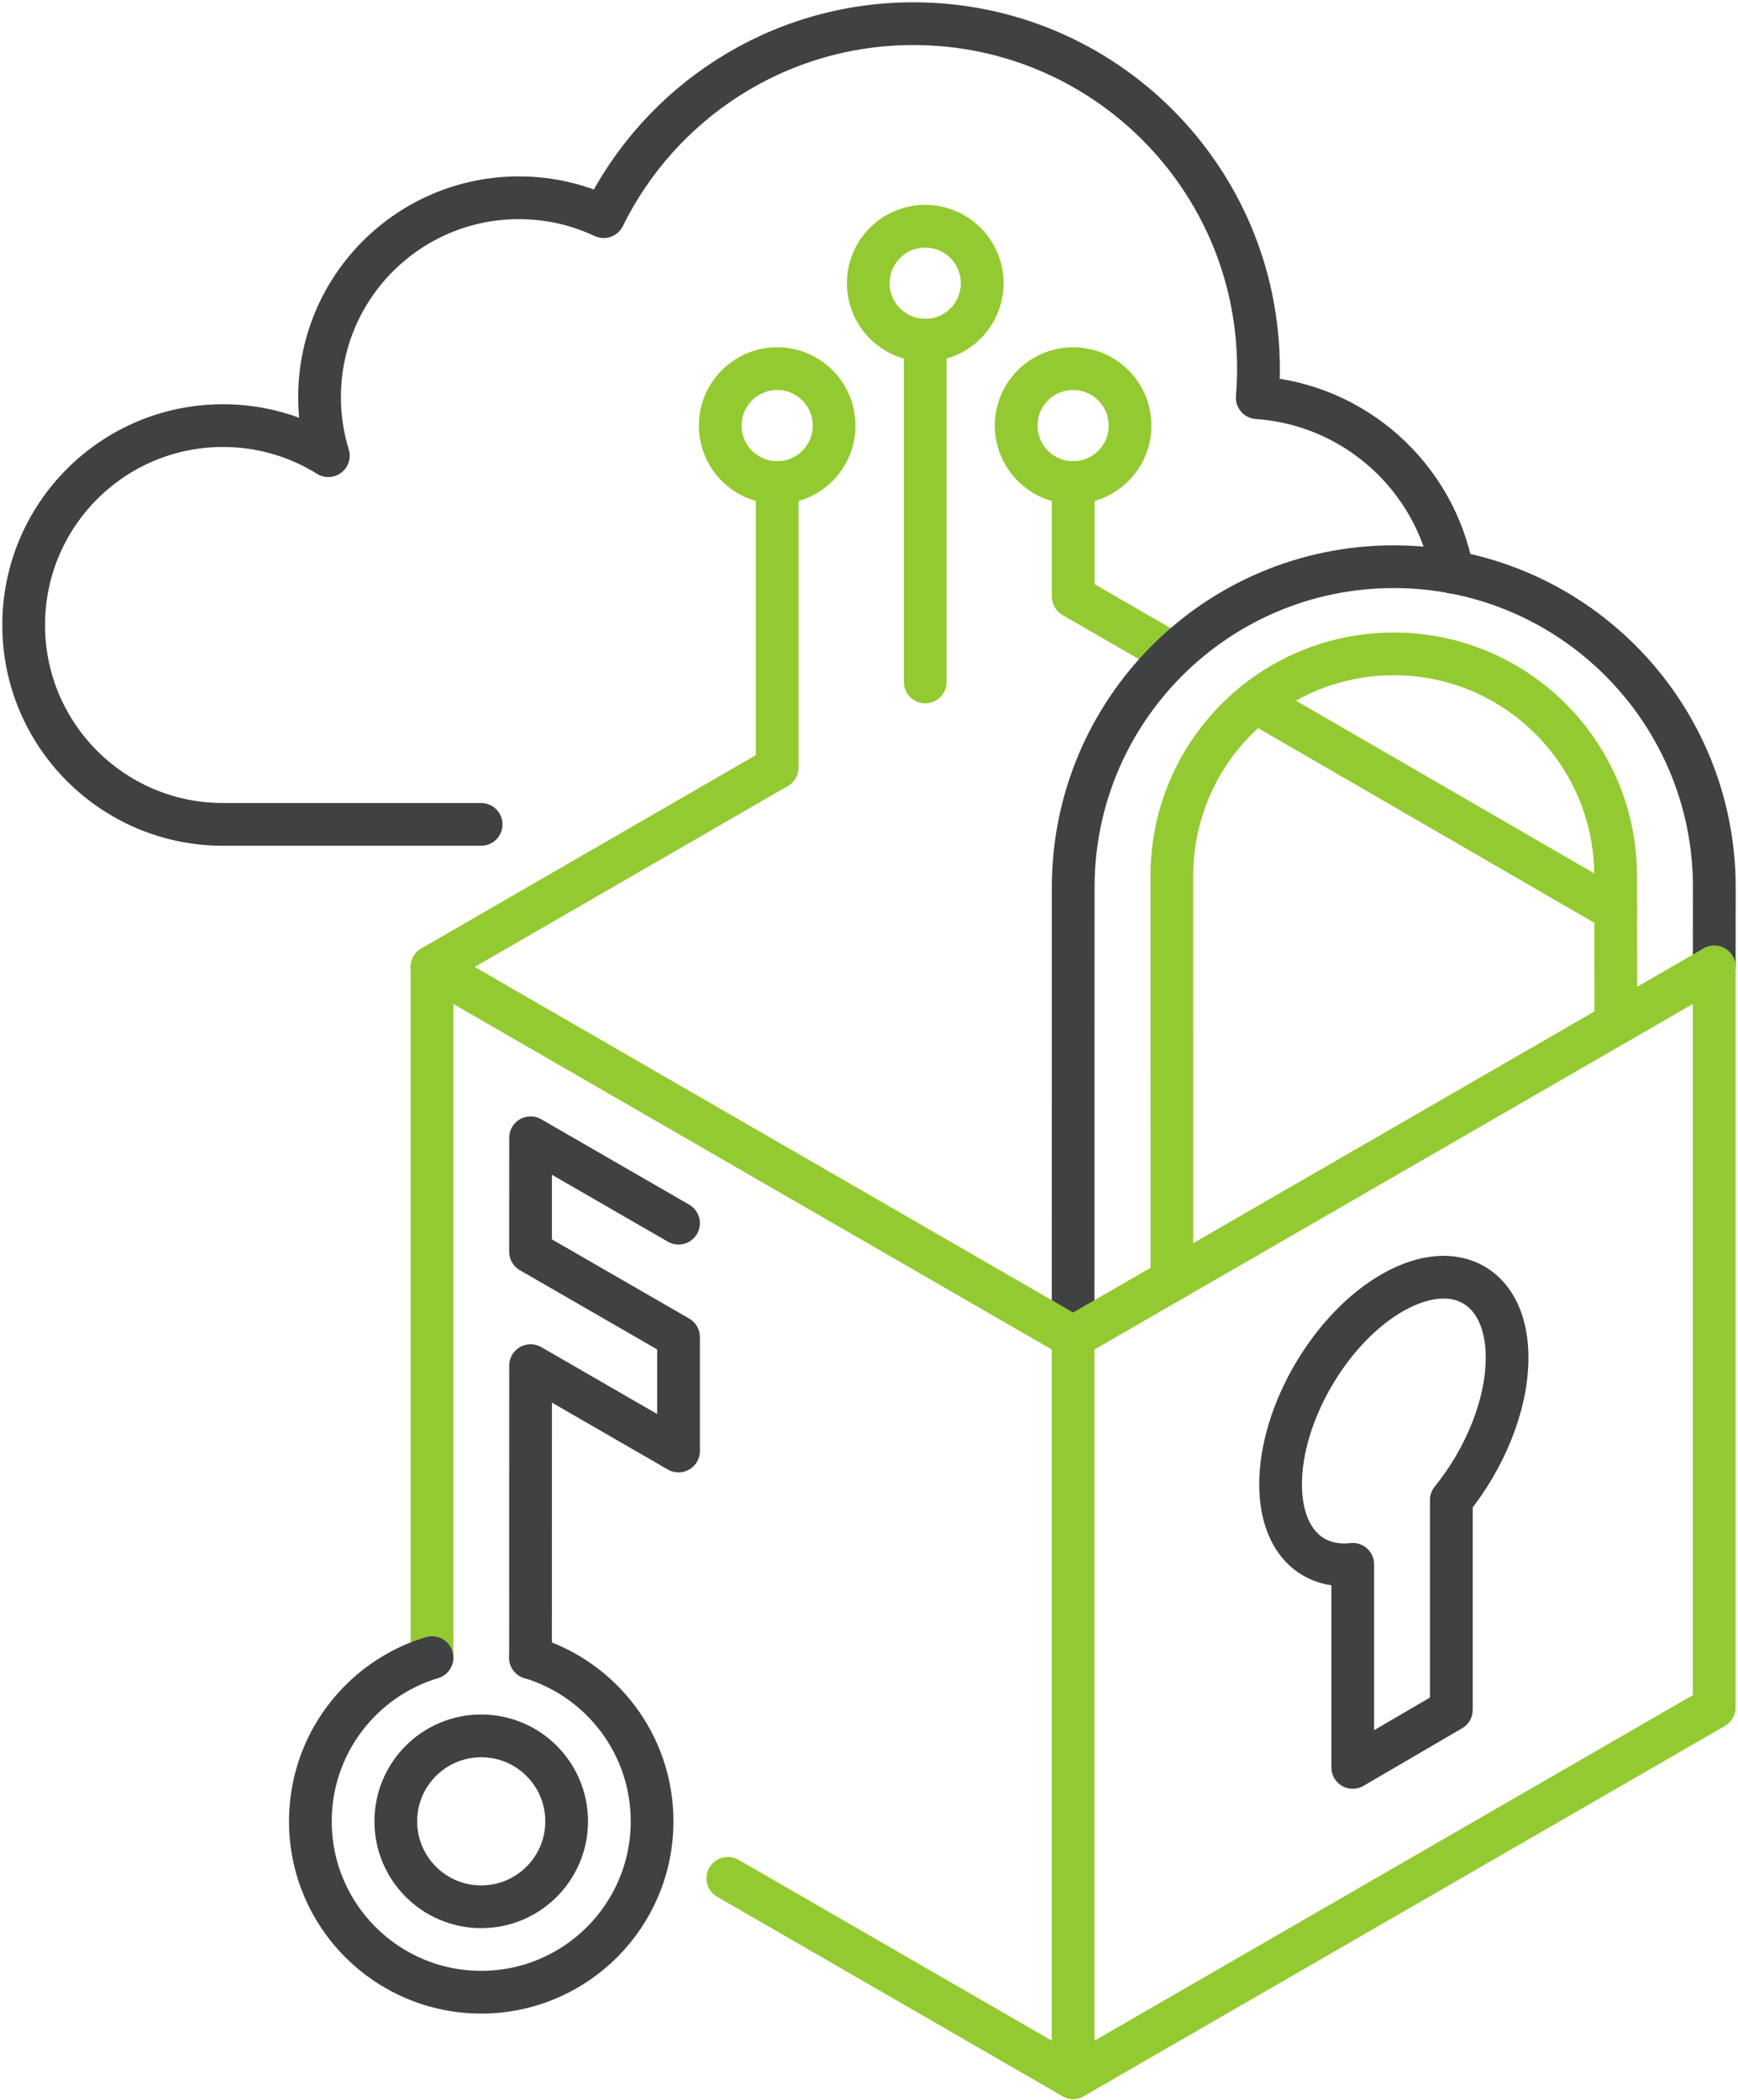 <svg width="514" height="621" viewBox="0 0 514 621" fill="none" xmlns="http://www.w3.org/2000/svg">
<path d="M317.392 142.676V176.376L346.742 193.333" stroke="#94CA31" stroke-width="12.636" stroke-miterlimit="10" stroke-linecap="round" stroke-linejoin="round"/>
<path d="M317.364 395.368L317.393 262.363C317.393 210.002 359.836 167.559 412.196 167.559C464.557 167.559 507 210.002 507 262.363L506.972 285.897" stroke="#3F4143" stroke-width="12.636" stroke-miterlimit="10" stroke-linecap="round" stroke-linejoin="round"/>
<path d="M127.756 285.9V490.117" stroke="#94CA31" stroke-width="12.636" stroke-miterlimit="10" stroke-linecap="round" stroke-linejoin="round"/>
<path d="M317.363 395.368V614.308L215.254 555.354" stroke="#94CA31" stroke-width="12.636" stroke-miterlimit="10" stroke-linecap="round" stroke-linejoin="round"/>
<path d="M273.629 201.64V100.581" stroke="#94CA31" stroke-width="12.636" stroke-miterlimit="10" stroke-linecap="round" stroke-linejoin="round"/>
<path d="M246.678 125.839C246.678 116.542 239.142 109 229.84 109C220.543 109 213.001 116.542 213.001 125.839C213.001 135.135 220.543 142.677 229.84 142.677C239.142 142.677 246.678 135.135 246.678 125.839Z" stroke="#94CA31" stroke-width="12.636" stroke-miterlimit="10" stroke-linecap="round" stroke-linejoin="round"/>
<path d="M334.2 125.839C334.2 116.542 326.664 109 317.362 109C308.065 109 300.523 116.542 300.523 125.839C300.523 135.135 308.065 142.677 317.362 142.677C326.664 142.677 334.2 135.135 334.2 125.839Z" stroke="#94CA31" stroke-width="12.636" stroke-miterlimit="10" stroke-linecap="round" stroke-linejoin="round"/>
<path d="M290.472 83.735C290.472 74.433 282.93 66.891 273.628 66.891C264.326 66.891 256.784 74.433 256.784 83.735C256.784 93.037 264.326 100.58 273.628 100.58C282.93 100.58 290.472 93.037 290.472 83.735Z" stroke="#94CA31" stroke-width="12.636" stroke-miterlimit="10" stroke-linecap="round" stroke-linejoin="round"/>
<path d="M506.97 285.899L317.363 395.37L127.756 285.899L229.842 226.928V142.701" stroke="#94CA31" stroke-width="12.636" stroke-miterlimit="10" stroke-linecap="round" stroke-linejoin="round"/>
<path d="M371.371 207.576L477.869 269.238" stroke="#94CA31" stroke-width="12.636" stroke-miterlimit="10" stroke-linecap="round" stroke-linejoin="round"/>
<path d="M506.972 285.899V504.84L317.364 614.31" stroke="#94CA31" stroke-width="12.636" stroke-miterlimit="10" stroke-linecap="round" stroke-linejoin="round"/>
<path d="M346.588 378.497L346.566 258.946C346.566 222.708 375.944 193.335 412.183 193.335C448.421 193.335 477.799 222.708 477.799 258.946L477.867 302.681" stroke="#94CA31" stroke-width="12.636" stroke-miterlimit="10" stroke-linecap="round" stroke-linejoin="round"/>
<path d="M142.29 243.75H65.949C33.395 243.75 7 217.355 7 184.8C7 152.235 33.395 125.84 65.949 125.84C77.383 125.84 88.062 129.095 97.099 134.73C95.407 129.253 94.504 123.437 94.504 117.424C94.504 84.869 120.899 58.475 153.47 58.475C162.439 58.475 170.924 60.483 178.533 64.065C195.152 30.264 229.935 7 270.144 7C326.504 7 372.18 52.676 372.18 109.018C372.18 111.907 372.055 114.75 371.819 117.582C400.825 119.573 424.433 141.156 429.549 169.186" stroke="#3F4143" stroke-width="12.636" stroke-miterlimit="10" stroke-linecap="round" stroke-linejoin="round"/>
<path d="M200.673 361.657L156.915 336.408L156.904 370.091L200.673 395.34V429.029L156.915 403.774L156.898 490.121" stroke="#3F4143" stroke-width="12.636" stroke-miterlimit="10" stroke-linecap="round" stroke-linejoin="round"/>
<path d="M156.898 490.119C177.697 496.375 192.849 515.673 192.849 538.513C192.849 566.42 170.222 589.04 142.316 589.04C114.41 589.04 91.789 566.42 91.789 538.513C91.789 515.667 106.946 496.363 127.756 490.113" stroke="#3F4143" stroke-width="12.636" stroke-miterlimit="10" stroke-linecap="round" stroke-linejoin="round"/>
<path d="M167.582 538.514C167.582 552.47 156.272 563.78 142.316 563.78C128.365 563.78 117.055 552.47 117.055 538.514C117.055 524.558 128.365 513.248 142.316 513.248C156.272 513.248 167.582 524.558 167.582 538.514Z" stroke="#3F4143" stroke-width="12.636" stroke-miterlimit="10" stroke-linecap="round" stroke-linejoin="round"/>
<path d="M429.221 443.519C439.076 431.368 445.71 415.46 445.71 401.459C445.71 380.373 430.71 371.646 412.213 381.975C393.716 392.303 378.722 417.773 378.722 438.859C378.722 455.06 387.579 463.951 400.062 462.523V522.572L429.221 505.548V443.519Z" stroke="#3F4143" stroke-width="12.636" stroke-miterlimit="10" stroke-linecap="round" stroke-linejoin="round"/>
</svg>
